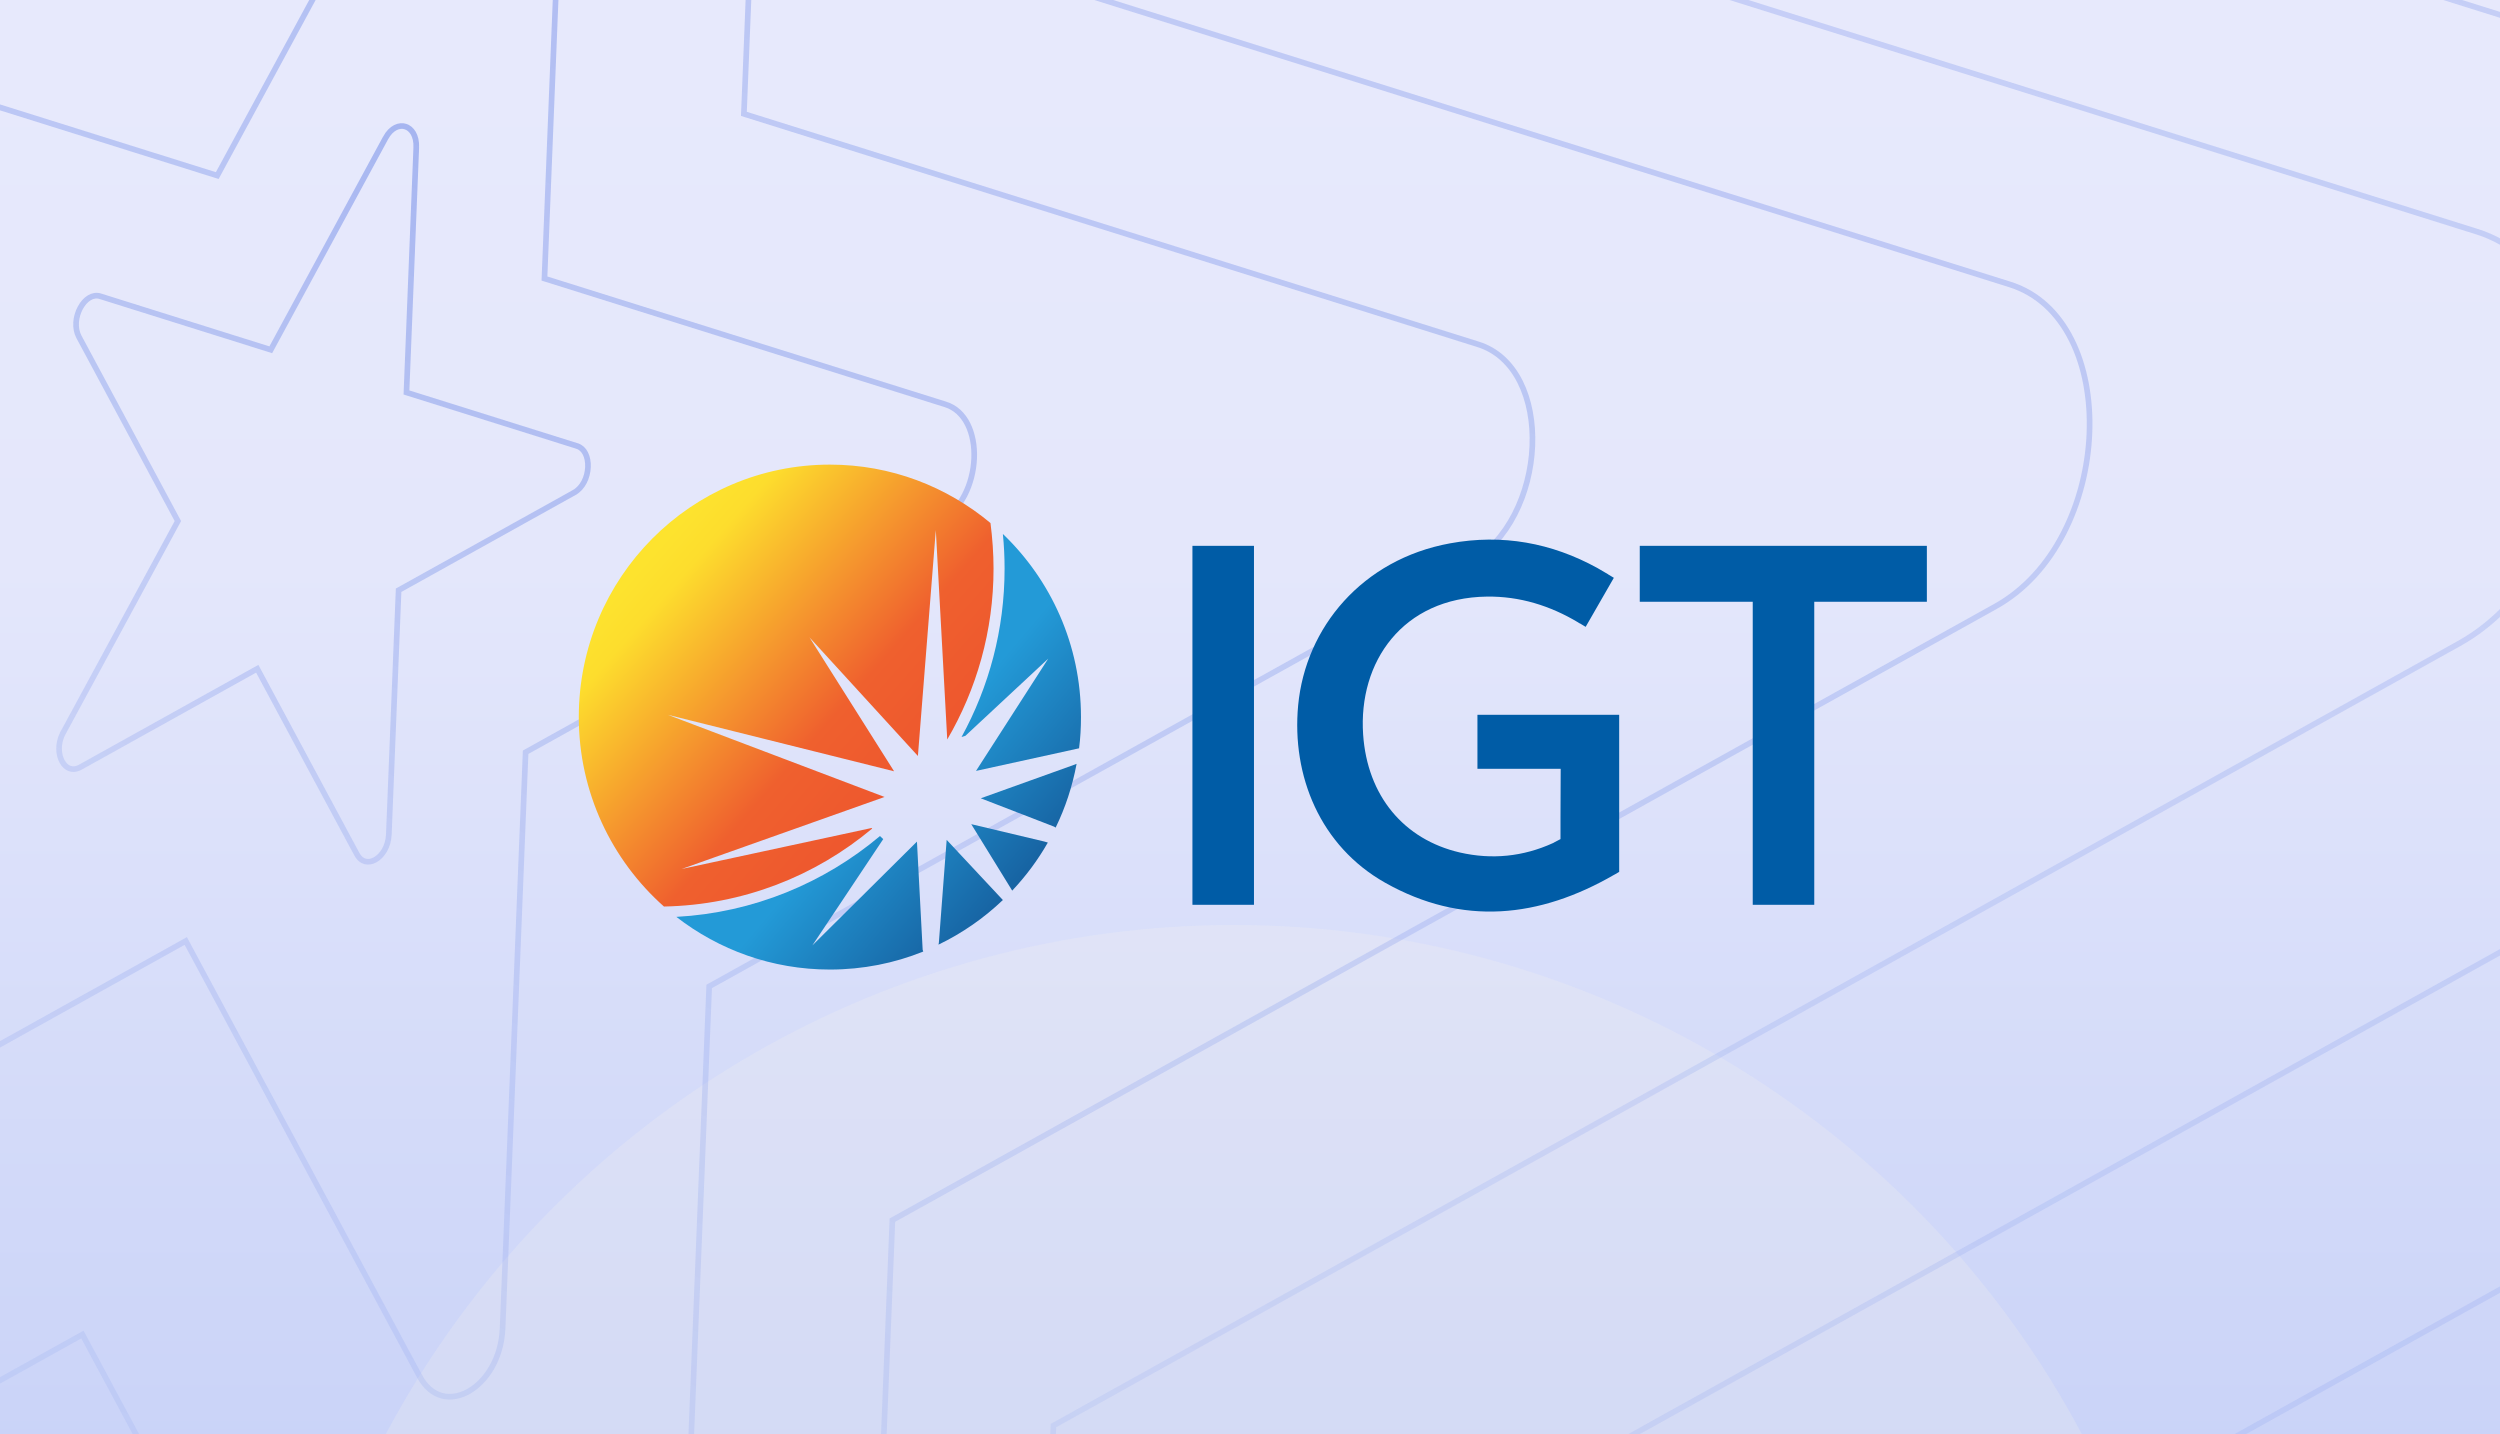 <svg width="441" height="253" viewBox="0 0 441 253" fill="none" xmlns="http://www.w3.org/2000/svg">
<g clip-path="url(#clip0_2115_2603)">
<rect width="441" height="253" fill="white"/>
<path d="M7.676 104C52.804 76.529 158.304 13.211 260.658 35.952C376.311 61.647 451.343 181.874 463.888 251.217C477.614 327.089 443.248 433.43 352.21 498.877C264.083 562.231 241.662 531.58 228.466 526.097" stroke="url(#paint0_linear_2115_2603)" stroke-width="0.6"/>
<rect width="441" height="253" fill="url(#paint1_linear_2115_2603)"/>
<g filter="url(#filter0_f_2115_2603)">
<circle cx="169.5" cy="169.5" r="169.5" transform="matrix(-4.37114e-08 1 1 4.37114e-08 48.148 163.17)" fill="#FDF7EB" fill-opacity="0.2"/>
</g>
<g opacity="0.5">
<path d="M-135.148 281.197L-135.077 281.223L-134.886 280.869L-47.722 120.05L-47.591 119.807L-47.727 119.554L-122.923 -20.44C-122.923 -20.44 -122.923 -20.44 -122.923 -20.44C-126.897 -27.843 -125.8 -37.362 -121.925 -44.513C-118.039 -51.684 -111.517 -56.224 -104.812 -54.084L-104.81 -54.083L24.305 -13.554L24.674 -13.439L24.857 -13.775L112.02 -174.594L112.02 -174.594C116.679 -183.202 123.59 -185.905 129.126 -184.168C134.652 -182.433 139.096 -176.18 138.671 -166.25L138.671 -166.249L131.239 19.675L131.222 20.086L131.608 20.207L260.724 60.736L260.725 60.737C267.434 62.824 270.642 70.395 270.305 78.668C269.97 86.915 266.098 95.566 258.983 99.516L258.983 99.516L125.332 173.876L125.101 174.005L125.09 174.281L117.658 360.205L118.148 360.251L117.658 360.205C117.269 370.152 112.253 377.789 106.385 381.056C103.453 382.687 100.334 383.217 97.475 382.444C94.628 381.673 91.973 379.591 89.98 375.865L89.979 375.864L14.783 235.87L14.537 235.412L14.109 235.65L-119.541 310.01C-123.093 311.981 -126.375 312.189 -129.155 311.187C-131.943 310.183 -134.294 307.938 -135.936 304.88C-139.178 298.842 -139.605 289.705 -135.148 281.197Z" stroke="url(#paint2_linear_2115_2603)" stroke-opacity="0.8"/>
<path d="M-221.348 370.676L-221.243 370.714L-221.052 370.36L-94.303 136.505L-94.172 136.262L-94.308 136.009L-203.654 -67.562C-209.483 -78.421 -207.864 -92.351 -202.205 -102.794C-196.535 -113.258 -186.967 -119.971 -177.07 -116.811L-177.067 -116.811L10.686 -57.876L11.055 -57.76L11.237 -58.097L137.986 -291.951L137.986 -291.952C144.792 -304.528 154.932 -308.54 163.11 -305.973C171.279 -303.409 177.779 -294.189 177.158 -279.675L177.158 -279.674L166.351 -9.314L166.334 -8.903L166.72 -8.781L354.474 50.154L354.475 50.154C364.384 53.236 369.066 64.398 368.574 76.472C368.084 88.519 362.429 101.182 352 106.971L352 106.971L157.651 215.102L157.42 215.23L157.409 215.507L146.602 485.867L147.092 485.913L146.602 485.868C146.034 500.403 138.703 511.582 130.099 516.371C125.8 518.765 121.207 519.551 116.985 518.408C112.773 517.268 108.863 514.191 105.937 508.722L105.937 508.721L-3.409 305.15L-3.656 304.692L-4.083 304.93L-198.431 413.061C-203.64 415.952 -208.475 416.267 -212.588 414.785C-216.707 413.301 -220.167 409.989 -222.577 405.501C-227.354 396.602 -227.953 383.152 -221.348 370.676Z" stroke="url(#paint3_linear_2115_2603)" stroke-opacity="0.8"/>
<path d="M-297.128 449.336L-296.994 449.385L-296.802 449.031L-135.255 150.971L-135.123 150.728L-135.26 150.474L-274.627 -108.988C-282.086 -122.884 -280.008 -140.692 -272.782 -154.029C-265.544 -167.387 -253.298 -176.011 -240.593 -171.956L-240.591 -171.955L-1.289 -96.839L-0.92 -96.724L-0.738 -97.06L160.81 -395.12L160.81 -395.121C169.505 -411.186 182.482 -416.348 192.984 -413.052C203.476 -409.759 211.783 -397.93 210.99 -379.388L210.99 -379.387L197.215 -34.798L197.199 -34.387L197.585 -34.266L436.887 40.85L436.888 40.85C449.61 44.808 455.588 59.126 454.96 74.54C454.334 89.929 447.111 106.118 433.769 113.524L433.769 113.524L186.061 251.343L185.83 251.472L185.819 251.748L172.045 596.337C171.318 614.907 161.954 629.199 150.945 635.327C145.443 638.39 139.555 639.402 134.134 637.935C128.722 636.47 123.709 632.518 119.964 625.517L119.964 625.517L-19.404 366.054L-19.651 365.596L-20.078 365.834L-267.785 503.652C-274.45 507.352 -280.652 507.762 -285.935 505.859C-291.225 503.952 -295.66 499.702 -298.745 493.957C-304.873 482.543 -305.622 465.302 -297.128 449.336Z" stroke="url(#paint4_linear_2115_2603)" stroke-opacity="0.8"/>
<path d="M-382.274 537.717L-382.107 537.778L-381.915 537.425L-181.268 167.224L-181.136 166.981L-181.272 166.727L-354.372 -155.534C-363.663 -172.843 -361.069 -195.008 -352.08 -211.597C-343.08 -228.206 -327.826 -238.977 -311.967 -233.915L-311.965 -233.914L-14.744 -140.618L-14.375 -140.502L-14.193 -140.839L186.455 -511.04L186.455 -511.04C197.271 -531.026 213.438 -537.481 226.549 -533.365C239.651 -529.253 249.99 -514.493 249.003 -491.424L249.003 -491.422L231.894 -63.432L231.878 -63.021L232.264 -62.9L529.485 30.396L529.486 30.397C545.369 35.338 552.803 53.201 552.022 72.37C551.243 91.513 542.259 111.665 525.643 120.887L525.643 120.887L217.982 292.063L217.751 292.191L217.74 292.468L200.632 720.458C199.728 743.562 188.077 761.352 174.366 768.984C167.513 772.799 160.171 774.065 153.401 772.233C146.643 770.404 140.389 765.469 135.724 756.747L135.297 756.977L135.723 756.746L-37.376 434.485L-37.623 434.026L-38.05 434.264L-345.711 605.44C-354.013 610.048 -361.749 610.564 -368.347 608.187C-374.952 605.807 -380.483 600.502 -384.327 593.344C-391.971 579.105 -392.889 557.604 -382.274 537.717Z" stroke="url(#paint5_linear_2115_2603)" stroke-opacity="0.8"/>
<path d="M-468.905 627.641L-468.705 627.714L-468.513 627.36L-228.084 183.761L-227.952 183.518L-228.088 183.264L-435.508 -202.891C-446.663 -223.673 -443.545 -250.27 -432.763 -270.168C-421.97 -290.086 -403.655 -303.041 -384.587 -296.955L-384.585 -296.954L-28.434 -185.161L-28.066 -185.045L-27.883 -185.381L212.546 -628.981L212.116 -629.247L212.546 -628.982C225.522 -652.956 244.933 -660.726 260.7 -655.777C276.457 -650.831 288.863 -633.089 287.678 -605.414L287.678 -605.412L267.178 -92.566L267.161 -92.154L267.547 -92.033L623.698 19.761L623.699 19.761C642.798 25.703 651.713 47.174 650.777 70.162C649.842 93.125 639.066 117.308 619.12 128.379L619.367 128.831L619.119 128.379L250.459 333.493L250.228 333.622L250.217 333.899L229.717 846.746C228.633 874.462 214.656 895.811 198.196 904.974C189.968 909.553 181.145 911.077 173.005 908.874C164.875 906.674 157.36 900.739 151.758 890.265L151.332 890.495L151.757 890.265L-55.662 504.11L-55.909 503.651L-56.336 503.889L-424.996 709.003C-434.963 714.535 -444.261 715.16 -452.197 712.3C-460.141 709.438 -466.787 703.061 -471.402 694.465C-480.59 677.351 -481.679 651.516 -468.905 627.641Z" stroke="url(#paint6_linear_2115_2603)" stroke-opacity="0.8"/>
<path d="M-48.768 191.536L-48.733 191.549L-48.541 191.195L-1.044 103.56L-0.912 103.317L-1.049 103.064L-42.025 26.777C-42.025 26.777 -42.025 26.777 -42.025 26.777C-44.14 22.837 -43.566 17.737 -41.479 13.885C-39.381 10.013 -35.911 7.651 -32.406 8.77L-32.404 8.771L37.955 30.856L38.324 30.972L38.506 30.635L86.004 -57L86.004 -57C88.51 -61.63 92.186 -63.022 95.075 -62.116C97.953 -61.212 100.336 -57.933 100.108 -52.595L100.108 -52.594L96.058 48.721L96.041 49.133L96.427 49.254L166.786 71.339L166.787 71.339C170.289 72.429 172.021 76.403 171.839 80.868C171.658 85.307 169.574 89.938 165.78 92.044L165.779 92.044L92.949 132.565L92.718 132.694L92.707 132.97L88.657 234.285L88.657 234.286C88.448 239.634 85.751 243.722 82.624 245.463C81.063 246.332 79.42 246.604 77.929 246.201C76.448 245.8 75.051 244.715 73.992 242.735L73.991 242.734L33.015 166.448L32.769 165.989L32.341 166.227L-40.489 206.748C-40.489 206.748 -40.489 206.748 -40.489 206.748C-42.38 207.798 -44.105 207.898 -45.551 207.377C-47.005 206.853 -48.244 205.678 -49.116 204.053C-50.819 200.881 -51.075 196.065 -48.768 191.536Z" stroke="url(#paint7_linear_2115_2603)" stroke-opacity="0.8"/>
<path d="M10.993 129.514L10.998 129.516L11.189 129.162L31.246 92.157L31.378 91.914L31.241 91.66L13.938 59.447C13.938 59.447 13.938 59.447 13.938 59.447C13.109 57.902 13.321 55.859 14.172 54.29C15.033 52.7 16.392 51.845 17.683 52.257L17.686 52.258L47.396 61.584L47.764 61.7L47.947 61.363L68.004 24.358L68.004 24.357C69.021 22.478 70.459 21.993 71.515 22.325C72.562 22.653 73.52 23.876 73.427 26.036L73.427 26.038L71.717 68.82L71.701 69.231L72.087 69.353L101.797 78.678L101.798 78.679C103.081 79.078 103.792 80.564 103.717 82.394C103.644 84.198 102.796 86.048 101.298 86.879L101.298 86.88L70.544 103.99L70.313 104.119L70.302 104.396L68.592 147.178L68.592 147.178C68.507 149.345 67.415 150.978 66.184 151.663C65.572 152.005 64.949 152.099 64.404 151.951C63.869 151.806 63.342 151.412 62.929 150.639L62.928 150.638L45.625 118.425L45.379 117.967L44.951 118.205L14.198 135.315C13.455 135.728 12.808 135.753 12.284 135.564C11.754 135.373 11.284 134.938 10.944 134.305C10.304 133.113 10.171 131.285 10.993 129.514Z" stroke="url(#paint8_linear_2115_2603)" stroke-opacity="0.8"/>
</g>
<path d="M275.306 135.616H260.62V126.087H285.623V152.241V153.795L284.884 154.234C284.85 154.268 284.783 154.302 284.75 154.302C271.542 161.939 257.965 163.392 244.355 155.721C232.895 149.267 227.82 136.866 228.996 124.398C230.307 110.679 240.288 98.683 255.781 95.845C264.989 94.156 273.693 95.744 281.792 100.204C281.859 100.238 281.893 100.272 281.96 100.305L283.641 101.285L283.674 101.319L284.682 101.927L279.709 110.578L278.7 109.969H278.667C278.566 109.936 278.499 109.868 278.398 109.8C273.424 106.827 268.081 105.171 262.3 105.239C247.413 105.441 239.582 116.761 240.456 129.568C241.196 140.38 247.614 148.085 257.528 150.382C263.141 151.666 268.652 151.126 273.928 148.727C273.995 148.693 274.063 148.659 274.13 148.625C274.163 148.591 274.197 148.591 274.231 148.558L275.272 148.017V144.03L275.306 135.616Z" fill="#005CA6"/>
<path d="M339.898 96.285V106.151H320.036V159.607H309.182V106.151H289.253V96.285H339.898Z" fill="#005CA6"/>
<path d="M221.2 96.285H210.345V159.607H221.2V96.285Z" fill="#005CA6"/>
<path d="M162.859 167.853C157.751 169.914 152.206 171.029 146.392 171.029C136.176 171.029 126.799 167.549 119.305 161.737C132.916 160.993 145.384 155.756 155.23 147.477L155.802 148.018L143.3 166.771L161.75 148.457L162.758 167.549L162.859 167.853Z" fill="url(#paint9_linear_2115_2603)"/>
<path d="M175.26 100.306C175.26 111.288 172.269 121.594 167.093 130.447L165.077 93.514L161.918 133.353L142.796 112.436L157.717 136.056L117.793 126.088L156.037 140.584L120.246 153.289L153.752 146.058L153.853 146.159C143.838 154.539 131.067 159.641 117.121 159.912C107.913 151.734 102.099 139.773 102.099 126.493C102.099 101.894 121.926 81.958 146.392 81.958C157.18 81.958 167.026 85.844 174.722 92.264C175.058 94.899 175.26 97.569 175.26 100.306Z" fill="url(#paint10_linear_2115_2603)"/>
<path d="M176.906 158.763C173.579 161.94 169.748 164.609 165.547 166.637L165.615 166.299L166.992 148.153L176.906 158.763Z" fill="url(#paint11_linear_2115_2603)"/>
<path d="M184.837 148.626C183.09 151.701 180.973 154.539 178.553 157.107L171.328 145.382L184.266 148.457L184.837 148.626Z" fill="url(#paint12_linear_2115_2603)"/>
<path d="M189.912 134.738C189.173 138.691 187.93 142.476 186.216 145.99L185.947 145.821L173.008 140.82L189.576 134.873L189.912 134.738Z" fill="url(#paint13_linear_2115_2603)"/>
<path d="M190.685 126.493C190.685 128.352 190.584 130.21 190.349 132.001L172.168 135.988L184.905 116.187L170.286 129.804L169.614 130.007C174.453 121.188 177.209 111.085 177.209 100.306C177.209 98.245 177.108 96.217 176.906 94.19C185.375 102.299 190.685 113.754 190.685 126.493Z" fill="url(#paint14_linear_2115_2603)"/>
</g>
<defs>
<filter id="filter0_f_2115_2603" x="-71.852" y="43.17" width="579" height="579" filterUnits="userSpaceOnUse" color-interpolation-filters="sRGB">
<feFlood flood-opacity="0" result="BackgroundImageFix"/>
<feBlend mode="normal" in="SourceGraphic" in2="BackgroundImageFix" result="shape"/>
<feGaussianBlur stdDeviation="60" result="effect1_foregroundBlur_2115_2603"/>
</filter>
<linearGradient id="paint0_linear_2115_2603" x1="30.894" y1="25.548" x2="508.589" y2="531.82" gradientUnits="userSpaceOnUse">
<stop stop-color="#30C7EB"/>
<stop offset="0.957" stop-color="#3C21E2"/>
</linearGradient>
<linearGradient id="paint1_linear_2115_2603" x1="164.042" y1="-303.5" x2="164.042" y2="295" gradientUnits="userSpaceOnUse">
<stop stop-color="#F1F0FF"/>
<stop offset="0.674" stop-color="#E4E7FB"/>
<stop offset="1" stop-color="#C3CEF7"/>
</linearGradient>
<linearGradient id="paint2_linear_2115_2603" x1="134.312" y1="-182.803" x2="-224.613" y2="647.403" gradientUnits="userSpaceOnUse">
<stop stop-color="#4567DF"/>
<stop offset="1" stop-color="#E3EBFF" stop-opacity="0"/>
</linearGradient>
<linearGradient id="paint3_linear_2115_2603" x1="170.598" y1="-303.768" x2="-308.491" y2="727.504" gradientUnits="userSpaceOnUse">
<stop stop-color="#4567DF"/>
<stop offset="1" stop-color="#E3EBFF" stop-opacity="0"/>
</linearGradient>
<linearGradient id="paint4_linear_2115_2603" x1="202.494" y1="-410.108" x2="-236.267" y2="714.987" gradientUnits="userSpaceOnUse">
<stop stop-color="#4567DF"/>
<stop offset="1" stop-color="#E3EBFF" stop-opacity="0"/>
</linearGradient>
<linearGradient id="paint5_linear_2115_2603" x1="238.332" y1="-529.59" x2="-306.624" y2="867.815" gradientUnits="userSpaceOnUse">
<stop stop-color="#4567DF"/>
<stop offset="1" stop-color="#E3EBFF" stop-opacity="0"/>
</linearGradient>
<linearGradient id="paint6_linear_2115_2603" x1="274.795" y1="-651.157" x2="-378.209" y2="1023.31" gradientUnits="userSpaceOnUse">
<stop stop-color="#4567DF"/>
<stop offset="1" stop-color="#E3EBFF" stop-opacity="0"/>
</linearGradient>
<linearGradient id="paint7_linear_2115_2603" x1="97.956" y1="-61.594" x2="-190.382" y2="488.748" gradientUnits="userSpaceOnUse">
<stop stop-color="#4567DF"/>
<stop offset="1" stop-color="#E3EBFF" stop-opacity="0"/>
</linearGradient>
<linearGradient id="paint8_linear_2115_2603" x1="72.802" y1="22.264" x2="-105.869" y2="312.5" gradientUnits="userSpaceOnUse">
<stop stop-color="#4567DF"/>
<stop offset="1" stop-color="#E3EBFF" stop-opacity="0"/>
</linearGradient>
<linearGradient id="paint9_linear_2115_2603" x1="161.438" y1="172.958" x2="140.506" y2="155.282" gradientUnits="userSpaceOnUse">
<stop stop-color="#1764A3"/>
<stop offset="1" stop-color="#239AD7"/>
</linearGradient>
<linearGradient id="paint10_linear_2115_2603" x1="114.55" y1="98.224" x2="158.581" y2="136.909" gradientUnits="userSpaceOnUse">
<stop stop-color="#FDE32E"/>
<stop offset="0.112" stop-color="#FDDD2D"/>
<stop offset="0.734" stop-color="#EF602E"/>
<stop offset="1" stop-color="#EE582E"/>
</linearGradient>
<linearGradient id="paint11_linear_2115_2603" x1="172.986" y1="163.122" x2="152.054" y2="145.446" gradientUnits="userSpaceOnUse">
<stop stop-color="#1764A3"/>
<stop offset="1" stop-color="#239AD7"/>
</linearGradient>
<linearGradient id="paint12_linear_2115_2603" x1="181.657" y1="152.852" x2="160.725" y2="135.176" gradientUnits="userSpaceOnUse">
<stop stop-color="#1764A3"/>
<stop offset="1" stop-color="#239AD7"/>
</linearGradient>
<linearGradient id="paint13_linear_2115_2603" x1="188.974" y1="144.188" x2="168.042" y2="126.512" gradientUnits="userSpaceOnUse">
<stop stop-color="#1764A3"/>
<stop offset="1" stop-color="#239AD7"/>
</linearGradient>
<linearGradient id="paint14_linear_2115_2603" x1="197.195" y1="134.451" x2="176.263" y2="116.776" gradientUnits="userSpaceOnUse">
<stop stop-color="#1764A3"/>
<stop offset="1" stop-color="#239AD7"/>
</linearGradient>
<clipPath id="clip0_2115_2603">
<rect width="441" height="253" fill="white"/>
</clipPath>
</defs>
</svg>
